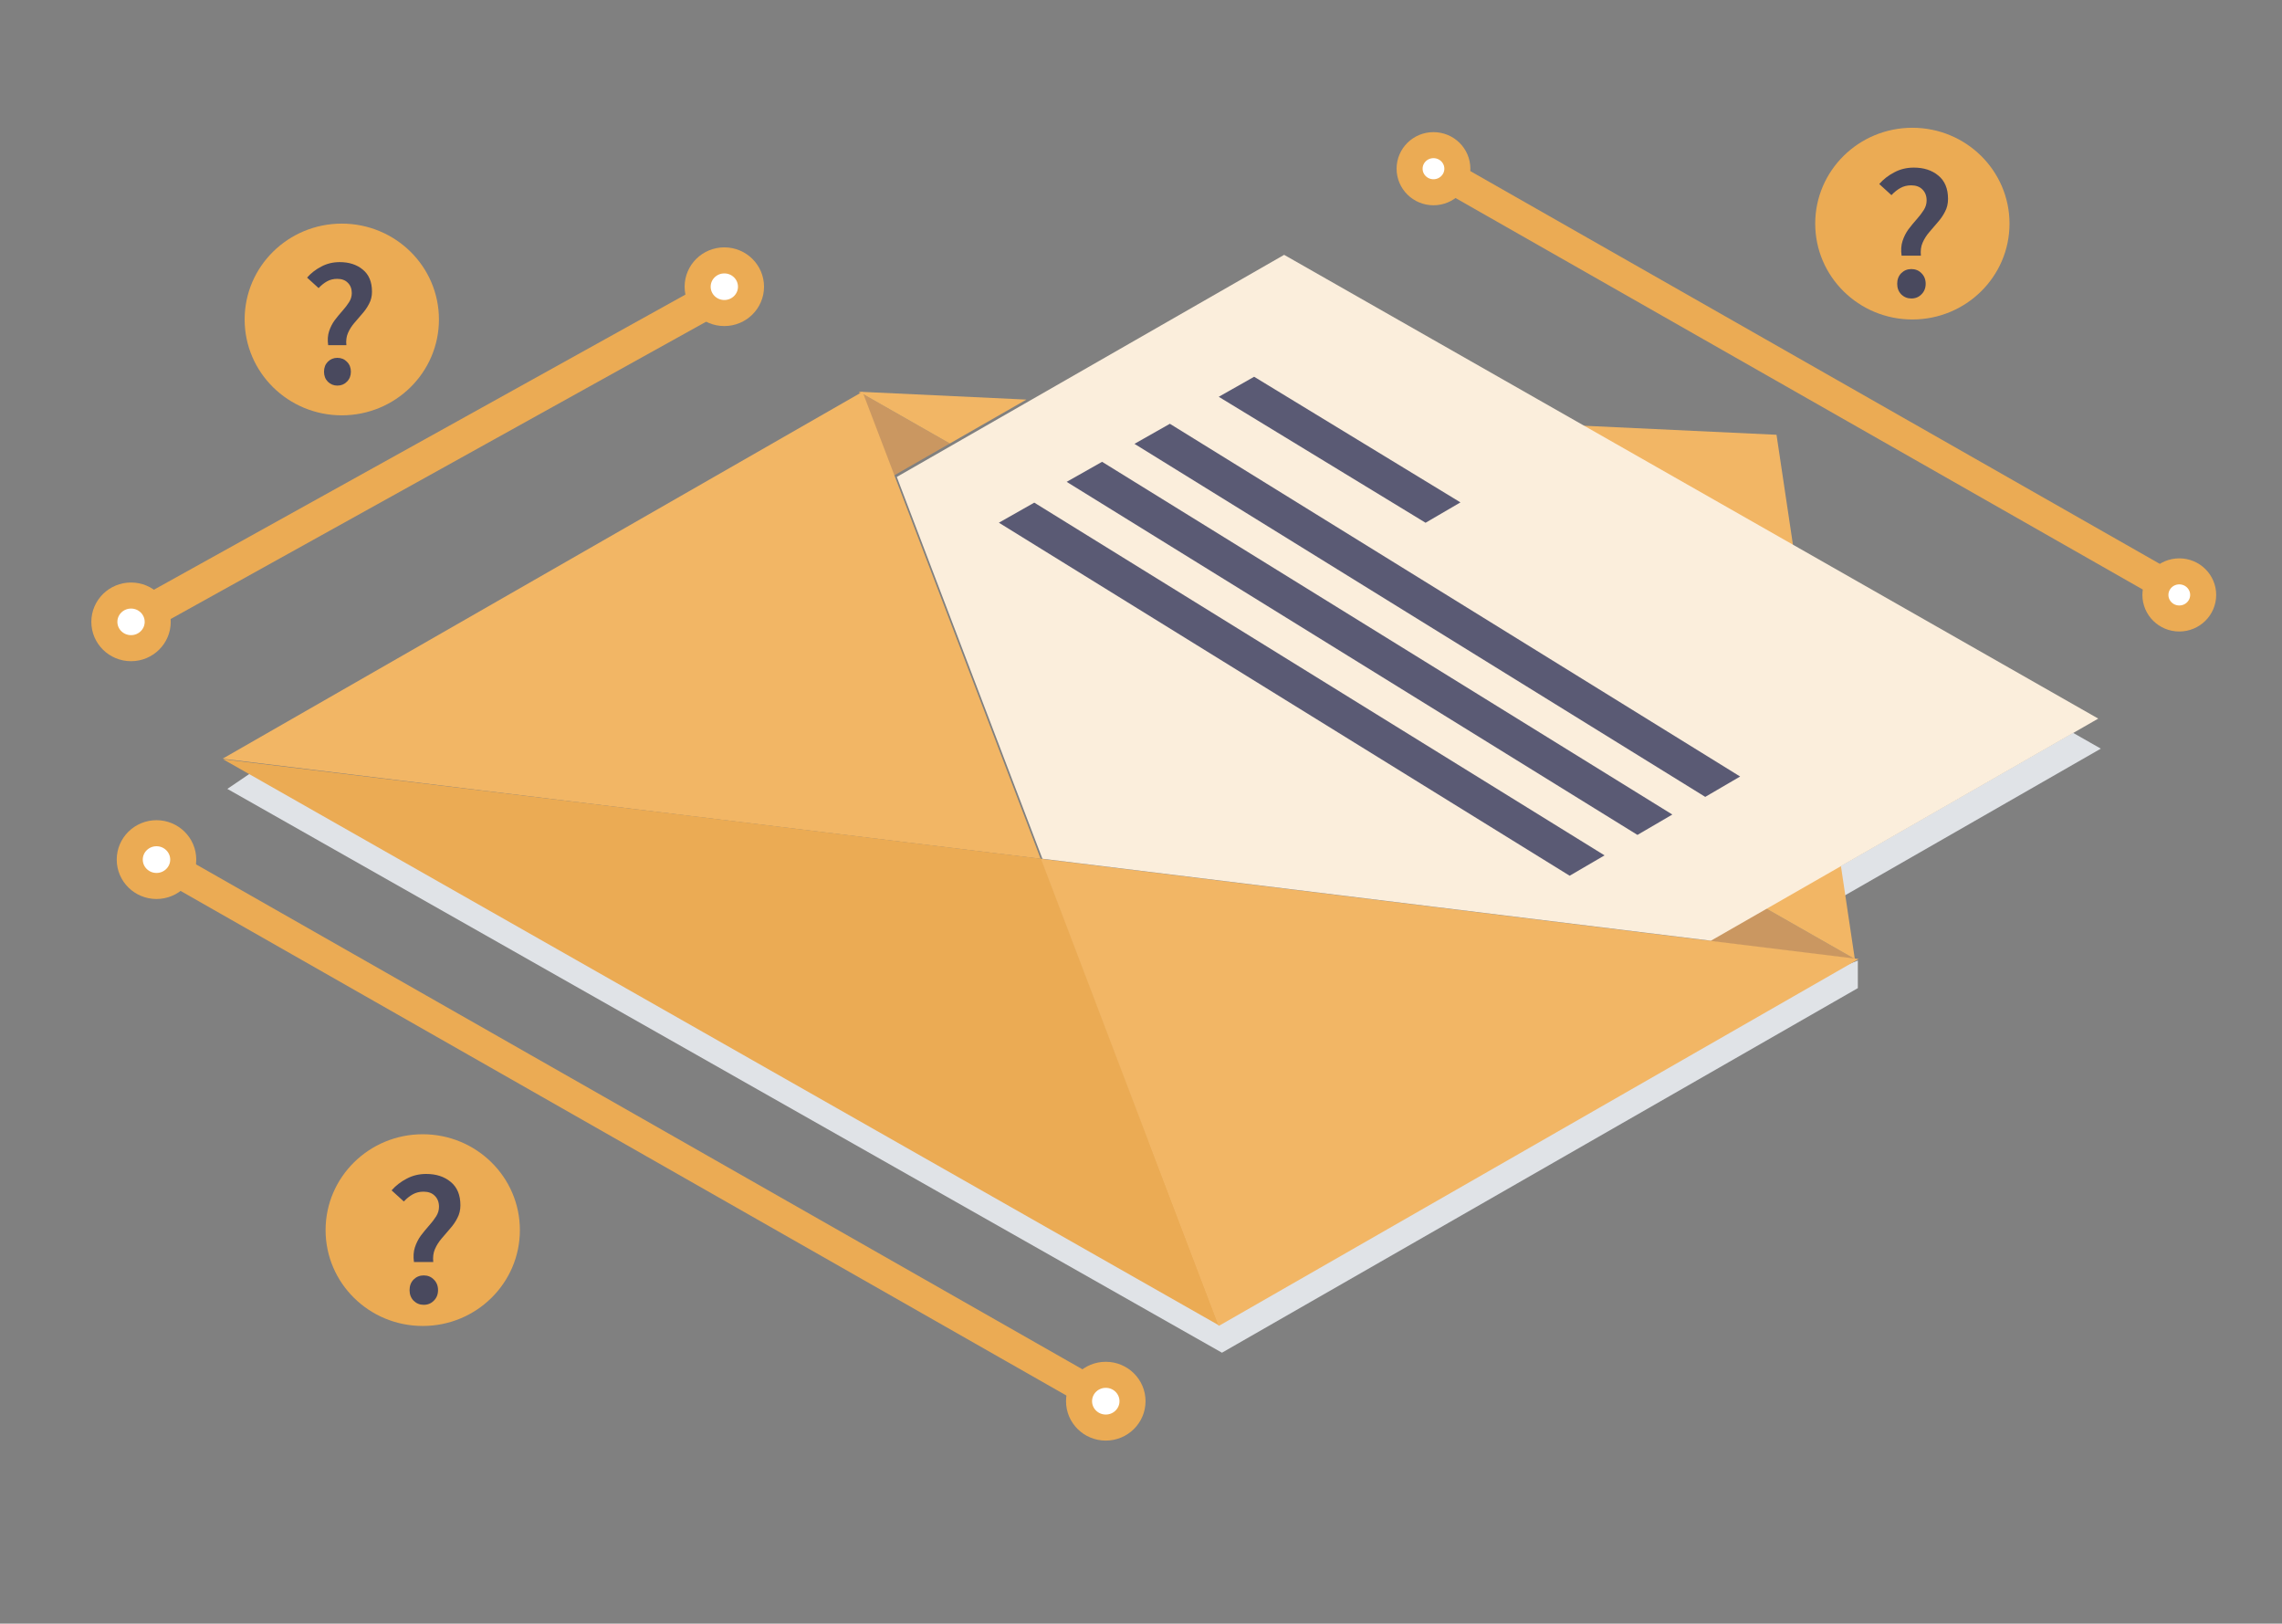 <svg width="350" height="249" viewBox="0 0 350 249" fill="none" xmlns="http://www.w3.org/2000/svg">
<rect x="0" y="0" width="350" height="249" fill="#808080" stroke="none"/>
<path d="M109.066 45.953L20.063 95.365" stroke="#EBAB54" stroke-width="5.176"/>
<path d="M111.68 48.605C114.264 48.605 116.359 46.538 116.359 43.989C116.359 41.439 114.264 39.373 111.68 39.373C109.096 39.373 107.001 41.439 107.001 43.989C107.001 46.538 109.096 48.605 111.68 48.605Z" fill="white"/>
<path d="M111.093 48.007C113.352 48.007 115.184 46.2 115.184 43.971C115.184 41.742 113.352 39.934 111.093 39.934C108.833 39.934 107.001 41.742 107.001 43.971C107.001 46.2 108.833 48.007 111.093 48.007Z" stroke="#EBAB54" stroke-width="3.995"/>
<path d="M20.685 99.984C23.269 99.984 25.364 97.917 25.364 95.368C25.364 92.818 23.269 90.752 20.685 90.752C18.101 90.752 16.006 92.818 16.006 95.368C16.006 97.917 18.101 99.984 20.685 99.984Z" fill="white"/>
<path d="M20.098 99.405C22.357 99.405 24.189 97.598 24.189 95.369C24.189 93.14 22.357 91.333 20.098 91.333C17.838 91.333 16.006 93.14 16.006 95.369C16.006 97.598 17.838 99.405 20.098 99.405Z" stroke="#EBAB54" stroke-width="3.995"/>
<path d="M330.762 88.905L220.094 25.867" stroke="#EBAB54" stroke-width="4.711"/>
<path d="M220.385 30.003C222.698 30.003 224.573 28.152 224.573 25.87C224.573 23.588 222.698 21.738 220.385 21.738C218.072 21.738 216.197 23.588 216.197 25.87C216.197 28.152 218.072 30.003 220.385 30.003Z" fill="white"/>
<path d="M219.859 29.486C221.881 29.486 223.521 27.868 223.521 25.873C223.521 23.878 221.881 22.26 219.859 22.26C217.836 22.26 216.197 23.878 216.197 25.873C216.197 27.868 217.836 29.486 219.859 29.486Z" stroke="#EBAB54" stroke-width="3.991"/>
<path d="M334.773 95.67C337.086 95.67 338.961 93.82 338.961 91.538C338.961 89.256 337.086 87.406 334.773 87.406C332.46 87.406 330.585 89.256 330.585 91.538C330.585 93.82 332.46 95.67 334.773 95.67Z" fill="white"/>
<path d="M334.247 94.852C336.269 94.852 337.909 93.235 337.909 91.239C337.909 89.244 336.269 87.626 334.247 87.626C332.224 87.626 330.585 89.244 330.585 91.239C330.585 93.235 332.224 94.852 334.247 94.852Z" stroke="#EBAB54" stroke-width="3.991"/>
<path d="M170.391 215.202L25.1 132.443" stroke="#EBAB54" stroke-width="4.711"/>
<path d="M24.089 136.062C26.402 136.062 28.277 134.212 28.277 131.93C28.277 129.648 26.402 127.798 24.089 127.798C21.776 127.798 19.901 129.648 19.901 131.93C19.901 134.212 21.776 136.062 24.089 136.062Z" fill="white"/>
<path d="M24.002 135.875C26.266 135.875 28.102 134.064 28.102 131.83C28.102 129.595 26.266 127.784 24.002 127.784C21.737 127.784 19.901 129.595 19.901 131.83C19.901 134.064 21.737 135.875 24.002 135.875Z" stroke="#EBAB54" stroke-width="3.995"/>
<path d="M169.686 219.28C171.999 219.28 173.874 217.43 173.874 215.148C173.874 212.866 171.999 211.016 169.686 211.016C167.373 211.016 165.498 212.866 165.498 215.148C165.498 217.43 167.373 219.28 169.686 219.28Z" fill="white"/>
<path d="M169.598 218.935C171.863 218.935 173.698 217.124 173.698 214.89C173.698 212.655 171.863 210.844 169.598 210.844C167.333 210.844 165.498 212.655 165.498 214.89C165.498 217.124 167.333 218.935 169.598 218.935Z" stroke="#EBAB54" stroke-width="3.995"/>
<path d="M34.869 120.986L40.141 117.41L119.216 149.591L192.69 182.423L284.945 147.316V151.542L187.418 207.453L34.869 120.986Z" fill="#E0E3E7"/>
<path d="M52.421 63.696C60.65 63.696 67.322 57.114 67.322 48.995C67.322 40.876 60.65 34.294 52.421 34.294C44.192 34.294 37.521 40.876 37.521 48.995C37.521 57.114 44.192 63.696 52.421 63.696Z" fill="#EBAB54"/>
<path d="M293.307 48.995C301.536 48.995 308.207 42.414 308.207 34.295C308.207 26.176 301.536 19.594 293.307 19.594C285.078 19.594 278.407 26.176 278.407 34.295C278.407 42.414 285.078 48.995 293.307 48.995Z" fill="#EBAB54"/>
<path d="M50.332 52.941C50.221 52.141 50.267 51.431 50.47 50.813C50.673 50.195 50.959 49.631 51.327 49.121C51.715 48.612 52.111 48.13 52.517 47.675C52.922 47.22 53.263 46.775 53.54 46.338C53.816 45.902 53.955 45.438 53.955 44.947C53.955 44.292 53.752 43.764 53.346 43.364C52.959 42.964 52.415 42.764 51.715 42.764C51.143 42.764 50.627 42.891 50.166 43.146C49.705 43.4 49.272 43.746 48.866 44.183L47.096 42.573C47.704 41.882 48.433 41.318 49.281 40.881C50.129 40.426 51.069 40.199 52.102 40.199C53.54 40.199 54.72 40.581 55.642 41.345C56.582 42.109 57.052 43.237 57.052 44.728C57.052 45.42 56.905 46.038 56.61 46.584C56.333 47.13 55.983 47.639 55.559 48.112C55.153 48.585 54.748 49.058 54.342 49.531C53.936 50.004 53.614 50.513 53.374 51.059C53.134 51.604 53.051 52.232 53.125 52.941H50.332ZM51.742 59.135C51.171 59.135 50.682 58.935 50.276 58.535C49.889 58.135 49.696 57.625 49.696 57.007C49.696 56.388 49.889 55.879 50.276 55.479C50.682 55.079 51.171 54.879 51.742 54.879C52.332 54.879 52.821 55.079 53.208 55.479C53.614 55.879 53.816 56.388 53.816 57.007C53.816 57.625 53.614 58.135 53.208 58.535C52.821 58.935 52.332 59.135 51.742 59.135Z" fill="#49495E"/>
<path d="M291.655 39.211C291.538 38.362 291.587 37.61 291.802 36.955C292.017 36.299 292.32 35.702 292.71 35.162C293.121 34.622 293.541 34.111 293.971 33.629C294.401 33.147 294.762 32.675 295.055 32.212C295.349 31.749 295.495 31.257 295.495 30.737C295.495 30.043 295.28 29.483 294.85 29.059C294.44 28.635 293.863 28.423 293.121 28.423C292.515 28.423 291.968 28.558 291.479 28.828C290.991 29.098 290.531 29.464 290.101 29.927L288.225 28.221C288.87 27.488 289.642 26.89 290.541 26.427C291.44 25.945 292.437 25.704 293.531 25.704C295.055 25.704 296.306 26.109 297.283 26.919C298.28 27.729 298.778 28.924 298.778 30.505C298.778 31.238 298.622 31.894 298.309 32.472C298.016 33.05 297.645 33.59 297.195 34.092C296.765 34.593 296.336 35.094 295.906 35.596C295.476 36.097 295.134 36.637 294.88 37.215C294.626 37.794 294.538 38.459 294.616 39.211H291.655ZM293.15 45.776C292.544 45.776 292.026 45.564 291.596 45.139C291.186 44.715 290.981 44.175 290.981 43.52C290.981 42.864 291.186 42.325 291.596 41.9C292.026 41.476 292.544 41.264 293.15 41.264C293.775 41.264 294.293 41.476 294.704 41.9C295.134 42.325 295.349 42.864 295.349 43.52C295.349 44.175 295.134 44.715 294.704 45.139C294.293 45.564 293.775 45.776 293.15 45.776Z" fill="#49495E"/>
<path d="M64.836 203.352C73.066 203.352 79.737 196.771 79.737 188.652C79.737 180.533 73.066 173.951 64.836 173.951C56.607 173.951 49.936 180.533 49.936 188.652C49.936 196.771 56.607 203.352 64.836 203.352Z" fill="#EBAB54"/>
<path d="M63.49 193.545C63.373 192.697 63.422 191.945 63.637 191.289C63.852 190.634 64.155 190.036 64.546 189.496C64.956 188.956 65.376 188.445 65.806 187.963C66.236 187.481 66.598 187.009 66.891 186.546C67.184 186.083 67.331 185.592 67.331 185.071C67.331 184.377 67.116 183.818 66.686 183.394C66.275 182.97 65.699 182.757 64.956 182.757C64.35 182.757 63.803 182.892 63.315 183.162C62.826 183.432 62.367 183.799 61.937 184.261L60.061 182.555C60.706 181.822 61.478 181.225 62.377 180.762C63.276 180.28 64.272 180.039 65.367 180.039C66.891 180.039 68.142 180.444 69.119 181.254C70.115 182.063 70.614 183.259 70.614 184.84C70.614 185.572 70.457 186.228 70.145 186.806C69.852 187.385 69.48 187.925 69.031 188.426C68.601 188.927 68.171 189.429 67.741 189.93C67.311 190.431 66.969 190.971 66.715 191.549C66.461 192.128 66.373 192.793 66.451 193.545H63.49ZM64.986 200.11C64.38 200.11 63.862 199.898 63.432 199.474C63.022 199.05 62.816 198.51 62.816 197.854C62.816 197.199 63.022 196.659 63.432 196.235C63.862 195.81 64.38 195.598 64.986 195.598C65.611 195.598 66.129 195.81 66.539 196.235C66.969 196.659 67.184 197.199 67.184 197.854C67.184 198.51 66.969 199.05 66.539 199.474C66.129 199.898 65.611 200.11 64.986 200.11Z" fill="#49495E"/>
<path d="M284.484 147.076L270.545 139.136L261.592 144.269L159.062 131.7L136.728 73.144L145.681 68.013L131.747 60.075L131.741 60.077L136.728 73.144L159.062 131.7L261.592 144.269L284.484 147.076Z" fill="#CA9761"/>
<path d="M132.289 60.083L34.197 116.324L34.284 116.374L105.515 125.089L159.61 131.705L137.276 73.15L132.289 60.083Z" fill="#F2B665"/>
<path d="M133.61 60.077L133.606 60.075L35.509 116.319L35.513 116.321L133.605 60.08L133.61 60.077Z" fill="#FDCF07"/>
<path d="M159.74 131.703L105.645 125.087L34.206 116.435L186.977 203.273L171.495 162.596L159.74 131.703Z" fill="#EBAB54"/>
<path fill-rule="evenodd" clip-rule="evenodd" d="M281.462 138.18C280.606 137.825 279.765 137.453 278.943 137.063L278.625 134.932L317.95 112.385L322.213 114.814L281.462 138.18Z" fill="#E0E3E7"/>
<path d="M272.472 66.677L242.071 65.251L275.066 84.045L272.472 66.677ZM282.29 132.404L270.543 139.138L284.481 147.079L282.29 132.404ZM157.424 61.281L131.74 60.075L145.679 68.015L157.424 61.281Z" fill="#F2B665"/>
<path d="M285.071 147.079L262.179 144.271L159.649 131.702L171.404 162.594L186.887 203.272L186.974 203.321L285.071 147.079Z" fill="#F2B665"/>
<path d="M321.819 110.207L275.885 84.043L242.89 65.249L196.954 39.083L158.243 61.278L146.498 68.013L137.545 73.145L159.879 131.7L262.409 144.269L271.362 139.136L283.109 132.401L321.819 110.207Z" fill="#FBEEDC"/>
<path d="M256.493 124.919L251.142 128.043L163.6 73.897L169.03 70.823L256.493 124.919Z" fill="#5A5A74"/>
<path d="M223.996 77.047L218.645 80.171L186.924 60.853L192.352 57.779L223.996 77.047Z" fill="#5A5A74"/>
<path d="M246.096 131.181L240.744 134.305L153.202 80.162L158.632 77.085L246.096 131.181Z" fill="#5A5A74"/>
<path d="M266.891 119.088L261.54 122.212L173.998 68.069L179.428 64.992L266.891 119.088Z" fill="#5A5A74"/>
</svg>
